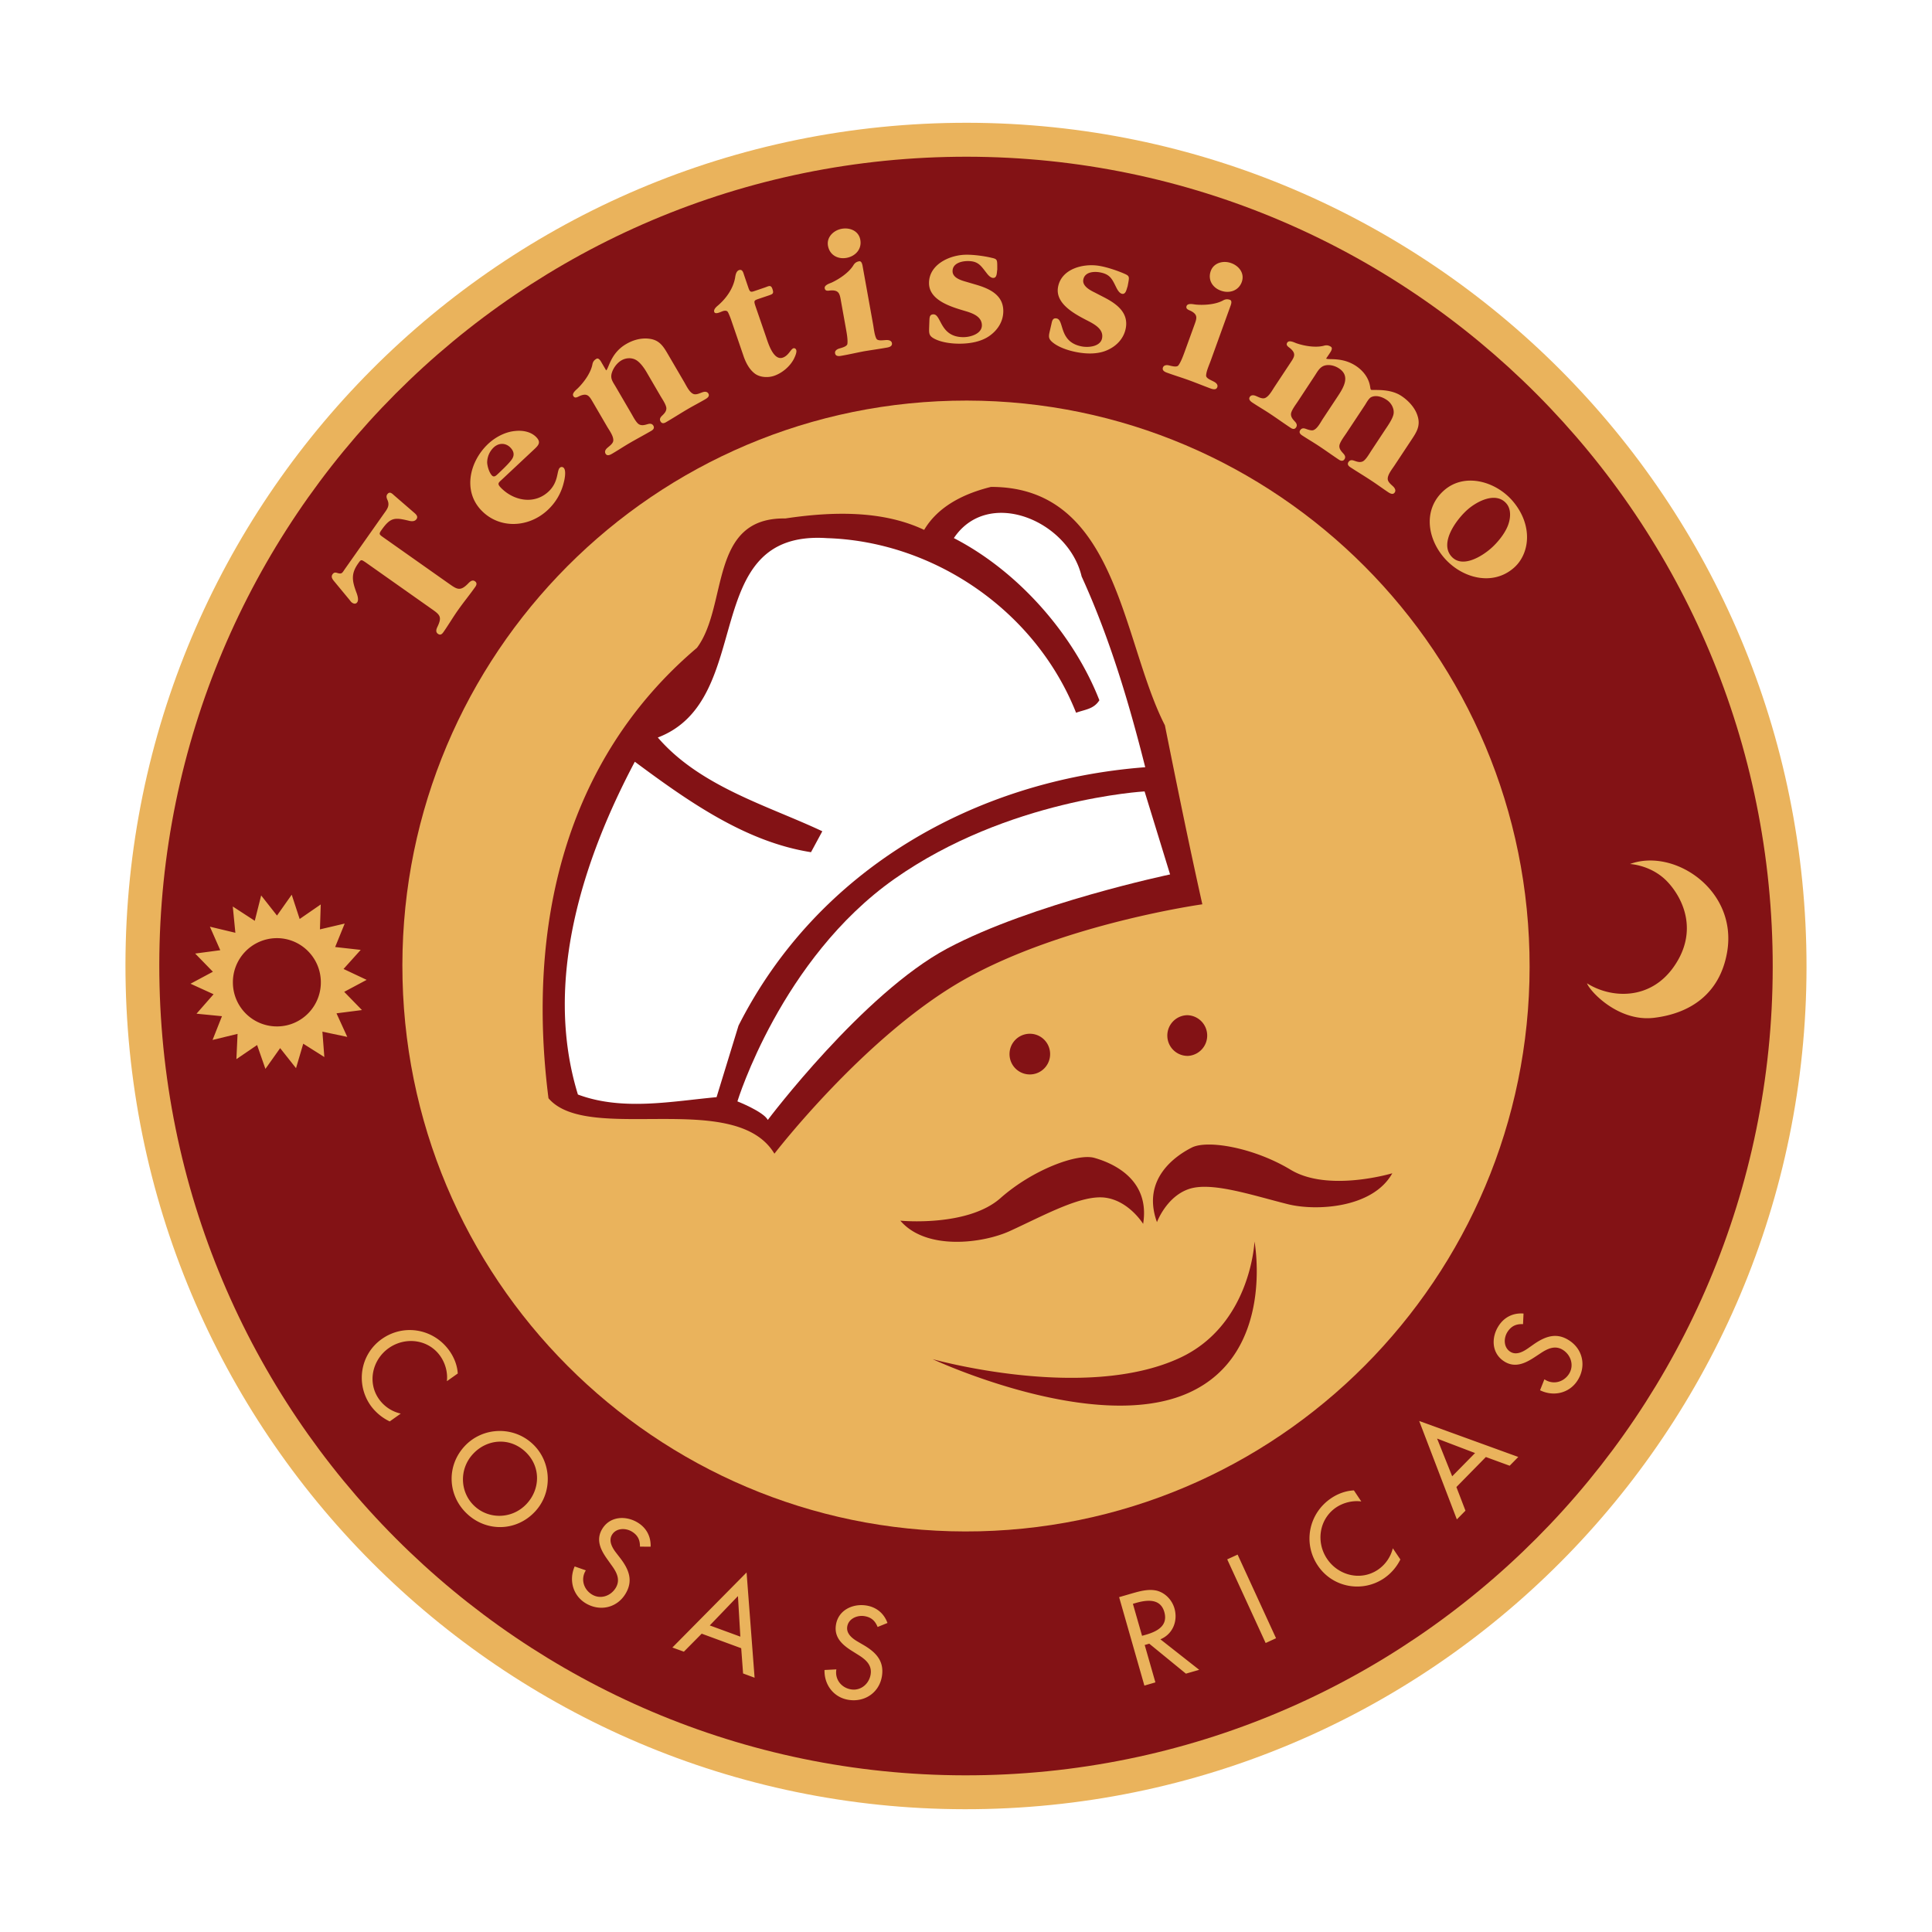 <svg xmlns="http://www.w3.org/2000/svg" width="2500" height="2500" viewBox="0 0 192.756 192.756"><g fill-rule="evenodd" clip-rule="evenodd"><path fill="#fff" d="M0 0h192.756v192.756H0V0z"/><path d="M98.398 180.482c46.299-1.113 82.93-39.668 81.814-86.119-1.119-46.447-39.557-83.203-85.855-82.089-46.3 1.116-82.933 39.672-81.815 86.119 1.121 46.449 39.56 83.205 85.856 82.089z" fill="#eab35c"/><path d="M98.318 177.102c44.439-1.072 79.592-38.076 78.523-82.656-1.072-44.579-37.965-79.852-82.404-78.786C50 16.734 14.846 53.735 15.917 98.315c1.071 44.58 37.967 79.853 82.401 78.787z" fill="#831215"/><path d="M97.734 152.777c31.047-.748 55.607-26.605 54.859-57.746-.748-31.15-26.525-55.794-57.57-55.049-31.046.748-55.607 26.604-54.861 57.75.749 31.145 26.523 55.789 57.572 55.045z" fill="#eab35c"/><path fill="#fff" d="M75.757 53.031l-3.018 6.186-2.508 7.151-7.16 6.284-4.666 8.672-3.351 12.547.857 15.381 3.92.881 7.315.312 6.346.34 12.5-17.166 22.863-12.293 7.459-3.846-5.005-15.528-3.864-8.704-5.922-3.04-4.857.605-3.593 2.779-7.587-1.526-9.729.965z"/><path d="M96.22 97.723c9.864-5.563 23.737-7.501 23.737-7.501-1.318-5.895-2.525-11.825-3.734-17.856-4.326-8.453-4.697-23.802-17.354-23.787-2.63.649-5.248 1.893-6.665 4.288-4.163-1.966-9.166-1.841-13.856-1.14-7.656-.116-5.676 8.699-8.813 12.906-13.267 11.243-16.988 27.866-14.812 44.94 3.939 4.629 18.634-.957 22.541 5.531-.001 0 9.087-11.817 18.956-17.381zm-22.539 4.607l-2.189 7.135c-4.402.4-9.381 1.404-13.834-.264-3.511-11.424.612-23.631 5.678-33.203 5.393 4.004 11.081 8.005 17.578 9.026l1.128-2.088c-5.359-2.534-12.173-4.435-16.412-9.354 9.917-3.776 3.913-20.758 16.886-19.891 10.604.336 20.775 7.177 24.845 17.42.875-.326 1.758-.345 2.324-1.247-2.512-6.43-7.957-12.795-14.518-16.178 3.413-5.103 11.438-1.752 12.747 3.827 2.799 6.13 4.719 12.576 6.346 19.033-17.035 1.299-32.717 10.235-40.579 25.784zM114.051 122.107s-1.402-2.289-3.762-2.613c-2.365-.33-6.061 1.734-9.508 3.314-2.662 1.232-8.357 2.006-10.955-1.021 0 0 6.709.66 10-2.258 3.217-2.842 7.664-4.482 9.357-4.008 1.696.477 5.598 2.055 4.868 6.586zM115.43 121.936s.926-2.527 3.162-3.299c2.23-.77 6.217.58 9.867 1.498 2.82.715 8.506.42 10.451-3.078 0 0-6.391 1.922-10.146-.352-3.676-2.217-8.301-3.004-9.857-2.213-1.557.787-5.05 3.096-3.477 7.444zM93.042 135.602s15.214 4.283 24.687-.133c7.084-3.303 7.432-11.6 7.432-11.6s2.104 11.148-6.521 15.072c-9.353 4.264-25.598-3.339-25.598-3.339zM118.535 105.346a2.032 2.032 0 0 0-.097-4.06 2.03 2.03 0 0 0-1.973 2.086 2.022 2.022 0 0 0 2.07 1.974zM102.791 107.197c1.119-.025 2.004-.953 1.979-2.076s-.951-2.01-2.072-1.982-2.004.957-1.977 2.08a2.025 2.025 0 0 0 2.07 1.978z" fill="#831215"/><path d="M73.572 109.885S77.921 95.663 89.24 87.69c11.326-7.979 24.955-8.73 24.955-8.73l2.545 8.282s-13.791 2.898-22.216 7.381c-8.418 4.483-17.92 17.112-17.92 17.112-.449-.84-3.032-1.85-3.032-1.85z" fill="#fff"/><path d="M29.895 91.682l-.791-2.417-1.468 2.081-1.58-2.007-.642 2.55-.002-.025-2.187-1.422.259 2.636-.015-.018-2.527-.604 1.031 2.339-.011.01-2.489.331 1.771 1.819-.006-.002-2.229 1.193 2.295 1.047-.001.008-1.697 1.936 2.527.248.011.006-.937 2.365 2.494-.605-.115 2.52 2.069-1.41-.002.008.828 2.375 1.474-2.08.005.021 1.574 1.988.725-2.459.004.023 2.096 1.326-.194-2.551.012.02 2.47.52-1.069-2.338.011-.016 2.522-.324-1.775-1.822.009.002 2.236-1.193-2.3-1.084v-.01l1.707-1.897-2.537-.283-.01-.008.949-2.334-2.47.579.08-2.487-2.109 1.455.004-.01zM27.519 93.6a4.4 4.4 0 0 0-4.282 4.51 4.39 4.39 0 0 0 4.495 4.295c2.423-.053 4.337-2.07 4.278-4.506-.058-2.429-2.067-4.357-4.491-4.299zM162.623 86.204s2.188.09 3.781 1.815c1.594 1.724 3.006 4.947.621 8.39-2.381 3.451-6.332 3.197-8.689 1.695.262.771 3.119 3.885 6.705 3.441 3.578-.434 6.545-2.369 7.271-6.534 1.083-6.206-5.289-10.437-9.689-8.807zM50.09 47.832c-.338.318-.512.407-.159.784 1.235 1.319 3.334 1.794 4.796.428 1.026-.962.802-2.074 1.124-2.373a.27.27 0 0 1 .396.014c.255.268.095 1.104.01 1.417a5.476 5.476 0 0 1-1.611 2.78c-1.909 1.794-4.857 1.924-6.663-.006-1.817-1.945-1.124-4.861.732-6.601.701-.652 1.666-1.175 2.642-1.271.774-.091 1.629.054 2.175.639.467.505.185.796-.278 1.226l-3.164 2.963zm93.996 1.083c2.047-1.783 5.119-.894 6.799 1.031.816.938 1.367 2.084 1.455 3.311.096 1.274-.354 2.573-1.307 3.401-2.115 1.848-5.164 1.038-6.934-.988-1.749-2.014-2.113-4.919-.013-6.755zM120.773 36.04c-.148.405-.428 1.016-.438 1.43-.01.292.539.469.832.64.178.101.367.286.283.515-.105.3-.432.218-.662.137-.727-.27-1.449-.565-2.18-.832-.734-.266-1.447-.479-2.176-.747-.227-.08-.512-.221-.404-.52.082-.225.332-.259.551-.218.258.056.803.231.982.019.252-.327.482-.956.627-1.353l.934-2.573c.264-.735.461-1.12-.32-1.52-.236-.106-.523-.194-.416-.489.117-.313.691-.165.902-.143.818.076 1.934.003 2.678-.38.152-.083.379-.222.744-.092.277.106.078.547.016.72l-1.953 5.406zm-33.669-3.702c.077.423.14 1.092.336 1.455.144.258.702.135 1.041.132.209.001.466.067.506.303.06.315-.261.413-.503.452-.765.138-1.537.243-2.301.371-.768.147-1.492.317-2.251.448-.244.045-.557.066-.616-.249-.045-.235.159-.387.368-.462.25-.08.816-.203.859-.475.057-.411-.062-1.062-.138-1.489l-.484-2.692c-.137-.77-.161-1.199-1.038-1.156-.256.03-.545.1-.6-.21-.063-.332.513-.49.702-.578.75-.351 1.674-.97 2.127-1.673.09-.15.22-.376.601-.446.287-.054.339.424.373.61l1.018 5.659zM44.648 58.131c.899.628 1.218.944 2.043.102.171-.178.421-.434.692-.242.23.16.172.371.032.566-.555.79-1.147 1.501-1.704 2.294-.517.726-.964 1.495-1.479 2.228-.148.208-.315.322-.54.156-.246-.17-.164-.45-.067-.657.539-1.113.25-1.251-.739-1.948l-6.416-4.527c-.437-.284-.441-.309-.739.119-.727 1.026-.602 1.729-.18 2.869.098.248.266.753.092.993-.135.2-.34.167-.525.039-.106-.072-.19-.209-.275-.31l-1.438-1.739c-.185-.224-.432-.485-.227-.779.116-.166.251-.202.437-.142.519.167.523.003.82-.417l3.835-5.441c.335-.472.645-.816.393-1.405-.079-.166-.156-.384-.03-.565.247-.348.488-.081.727.13l1.811 1.567c.223.202.613.452.383.771-.179.26-.516.228-.785.155-1.402-.335-1.814-.333-2.703.928-.279.394-.243.439.153.719l6.429 4.536zm104.102-3.416c.643-.562 1.346-1.423 1.67-2.219.285-.693.402-1.656-.133-2.268-1.049-1.205-2.922-.212-3.859.607-1.037.904-2.852 3.271-1.629 4.67 1.074 1.229 3.027.02 3.951-.79zm-16.443-18.941c.25.163 1.588-.174 2.965.727.727.482 1.268 1.176 1.418 2.026.018.083.035.317.098.357.141.098 1.809-.185 3.016.612.686.448 1.365 1.166 1.615 1.961.354 1.053-.127 1.712-.648 2.502l-1.654 2.5c-.246.373-.688.913-.662 1.34.018.308.348.547.555.75.143.143.285.372.143.581-.176.268-.465.1-.664-.03-.557-.373-1.064-.748-1.619-1.113-.713-.475-1.445-.911-2.16-1.38-.17-.113-.324-.284-.168-.516.133-.202.33-.205.531-.137.273.088.568.218.877.085.309-.128.682-.796.877-1.091l1.404-2.126c.281-.416.723-1.06.805-1.522.09-.538-.236-1.114-.691-1.408-.463-.309-1.051-.494-1.527-.276-.256.119-.477.553-.641.807l-1.889 2.853c-.193.29-.658.898-.66 1.232-.008.322.234.555.426.773.139.16.219.343.08.543-.143.218-.367.155-.537.047-.711-.472-1.371-.952-2.055-1.401-.525-.348-1.102-.684-1.629-1.03-.188-.123-.34-.293-.189-.523.137-.204.32-.214.537-.138.219.074.555.207.777.136.402-.141.727-.799.957-1.149l1.521-2.298c.584-.889 1.193-1.977.08-2.71-.406-.273-.986-.427-1.465-.278-.477.153-.715.644-.963 1.014l-1.709 2.597c-.195.295-.66.904-.658 1.232-.002.338.234.559.424.77.141.161.219.345.084.55-.156.228-.369.155-.543.04-.711-.47-1.402-.971-2.113-1.439-.557-.37-1.107-.685-1.66-1.051-.203-.13-.469-.331-.299-.595.146-.219.408-.178.6-.097.266.108.615.313.9.216.41-.151.73-.769.977-1.141l1.506-2.276c.434-.657.711-.98.043-1.554-.205-.159-.461-.308-.285-.571.188-.281.707 0 .908.071.779.268 1.877.457 2.697.258.168-.046.416-.123.742.088.246.166-.053.547-.15.702l-.325.48zm-11.506-8.743c.303-.832 1.27-1.064 2.035-.78.783.28 1.365 1.02 1.055 1.886-.324.885-1.252 1.169-2.09.86-.836-.298-1.321-1.09-1-1.966zm-15.903 5.307c.066-.288.111-.643.514-.568.803.144.18 2.376 2.549 2.799.695.125 1.846-.009 1.994-.833.152-.823-.611-1.296-1.25-1.64-1.293-.666-3.457-1.718-3.145-3.454.328-1.833 2.541-2.399 4.162-2.108.73.125 1.76.466 2.461.776.475.204.492.302.402.81l-.082.441c-.1.251-.164.825-.549.752-.254-.044-.441-.361-.541-.548-.445-.875-.6-1.395-1.678-1.592-.613-.11-1.514-.043-1.654.726-.117.641.664 1.052 1.148 1.288l.947.489c1.238.641 2.422 1.512 2.146 3.051-.182 1.005-.883 1.771-1.809 2.188-.902.426-2.033.413-3.014.233-.801-.14-1.838-.461-2.48-.991-.408-.339-.408-.563-.297-1.057l.176-.762zm-12.173-.325c.018-.293-.006-.645.401-.651.817-.01.621 2.3 3.029 2.275.705-.007 1.816-.35 1.808-1.188-.01-.835-.846-1.166-1.534-1.38-1.399-.414-3.724-1.044-3.741-2.808-.018-1.864 2.05-2.833 3.703-2.847.74-.013 1.814.128 2.564.312.498.104.533.198.541.715l.002.449c-.051.265-.008.838-.396.838-.258.003-.502-.271-.633-.44-.607-.772-.852-1.255-1.945-1.242-.629.006-1.497.241-1.485 1.016.002.654.837.906 1.36 1.052l1.022.301c1.34.396 2.666 1.032 2.678 2.598.01 1.024-.537 1.901-1.365 2.488-.811.584-1.921.777-2.924.788-.815.011-1.893-.113-2.621-.512-.467-.256-.502-.479-.492-.977l.028-.787zm-10.117-7.488c-.156-.876.567-1.551 1.37-1.699.82-.146 1.694.208 1.855 1.101.171.934-.497 1.643-1.373 1.8-.874.159-1.685-.283-1.852-1.202zm-6.184 9.074c.223.655.744 2.4 1.673 2.082.579-.2.788-.839 1.053-.93.121-.041.248.03.292.172.079.235-.149.706-.239.891-.407.771-1.17 1.404-1.971 1.682-.582.198-1.355.17-1.872-.186-.585-.411-.954-1.13-1.175-1.78l-1.261-3.68c-.048-.139-.225-.593-.309-.722-.093-.161-.321-.145-.498-.084-.226.077-.759.364-.857.075-.091-.257.234-.528.4-.665.814-.712 1.476-1.65 1.676-2.716.043-.271.1-.682.395-.789.373-.125.436.308.525.553l.413 1.213c.168.491.269.438.723.282l.917-.312c.368-.127.6-.304.751.133.171.493.041.521-.434.684l-.862.29c-.581.199-.583.183-.346.887l1.006 2.92zm-15.951 3.353c.261-.146.42-1.706 1.988-2.62.722-.426 1.554-.655 2.401-.524.991.151 1.37.835 1.831 1.624l1.567 2.681c.224.382.511 1.017.914 1.189.281.118.642-.074.907-.164.199-.071.462-.096.594.127.158.274-.117.456-.328.579-.576.336-1.138.622-1.715.96-.737.431-1.456.896-2.192 1.324-.176.104-.395.166-.535-.074-.125-.207-.037-.39.112-.541.202-.202.448-.412.466-.742.019-.341-.416-.967-.594-1.272l-1.376-2.362c-.244-.418-.65-1.002-1.091-1.24-.44-.234-.992-.196-1.425.06-.417.241-.767.703-.931 1.167-.219.627.046.921.367 1.469l1.527 2.618c.182.304.517.993.821 1.139.299.146.6.032.878-.044.205-.052.405-.043.527.164.137.25-.026.406-.2.511-.736.426-1.493.826-2.228 1.256-.58.341-1.104.69-1.677 1.024-.208.123-.507.273-.663.006-.133-.228.014-.445.175-.58.209-.189.553-.411.593-.711.044-.438-.366-.997-.595-1.379l-1.377-2.363c-.398-.675-.565-1.071-1.374-.728-.231.112-.481.279-.639.007-.169-.288.312-.634.459-.786.59-.581 1.248-1.482 1.429-2.298.034-.174.07-.432.409-.627.253-.154.466.282.561.444l.414.706zm-9.4 8.867c.288-.426.183-.811-.136-1.15-.472-.5-1.171-.508-1.682-.027a2.099 2.099 0 0 0-.65 1.525c.025.382.205.981.469 1.264.231.25.453-.01.655-.198.363-.344 1.081-1.017 1.344-1.414zM53.393 150.797c-1.856 2.008-4.826 2.061-6.766.262-1.946-1.793-2.13-4.762-.279-6.764 1.788-1.934 4.843-2.043 6.767-.26 1.929 1.777 2.064 4.836.278 6.762zm91.912-2.434l.904 2.357-.859.871-3.758-9.82 9.887 3.59-.861.875-2.373-.869-2.94 2.996zm-25.66 18.235l-1.326.383-3.656-2.99-.455.131 1.066 3.73-1.098.32-2.521-8.824 1.326-.385c.781-.221 1.625-.453 2.441-.26.855.227 1.518.939 1.756 1.775.357 1.268-.178 2.564-1.404 3.076l3.871 3.044zm-49.637-3.606l-1.778 1.797-1.147-.416 7.403-7.488.799 10.502-1.148-.426-.187-2.518-3.942-1.451zm-25.423-25.189c.102-.873-.158-1.795-.654-2.502-1.175-1.678-3.481-1.971-5.147-.799-1.637 1.156-2.152 3.42-.979 5.08a3.634 3.634 0 0 0 2.179 1.453l-1.102.781a5.03 5.03 0 0 1-1.913-1.598c-1.497-2.135-1.039-5.102 1.133-6.631 2.219-1.559 5.201-1.006 6.752 1.205.459.656.767 1.43.817 2.242l-1.086.769zm107.368-5.692c-.664-.031-1.148.172-1.533.746-.406.604-.432 1.545.24 1.992.596.402 1.299.02 1.801-.334l.574-.404c1.146-.789 2.279-1.209 3.557-.352 1.391.922 1.674 2.658.768 4.016-.818 1.236-2.375 1.588-3.709.932l.434-1.094c.84.568 1.893.309 2.436-.51.543-.816.244-1.867-.557-2.4-.822-.545-1.615-.123-2.324.354l-.574.377c-.949.619-1.971 1.076-3.033.367-1.244-.826-1.256-2.41-.49-3.557.566-.852 1.445-1.271 2.459-1.191l-.049 1.058zm-8.574 11.416l1.506 3.764 2.281-2.32-3.787-1.444zm-7.563 6.274c-.867-.119-1.791.119-2.506.594-1.697 1.154-2.041 3.449-.906 5.135 1.123 1.668 3.367 2.227 5.061 1.088a3.635 3.635 0 0 0 1.496-2.146l.754 1.117a4.921 4.921 0 0 1-1.635 1.881c-2.162 1.457-5.121.93-6.6-1.27-1.518-2.26-.895-5.227 1.34-6.729.662-.443 1.445-.736 2.26-.773l.736 1.103zm-8.505 13.646l-1.037.477-3.834-8.346 1.037-.475 3.834 8.344zm-13.368-.242l.352-.098c1.117-.32 2.27-.881 1.867-2.285-.396-1.377-1.756-1.205-2.842-.893l-.291.084.914 3.192zm-26.384-.881c-.25-.617-.634-.975-1.318-1.082-.72-.113-1.586.252-1.711 1.045-.117.713.519 1.193 1.05 1.502l.603.352c1.206.713 2.048 1.578 1.807 3.09-.262 1.643-1.72 2.623-3.333 2.363-1.471-.232-2.436-1.494-2.395-2.979l1.184-.061c-.175.996.501 1.844 1.469 1.998.971.156 1.799-.553 1.95-1.504.151-.973-.554-1.516-1.279-1.967l-.583-.365c-.962-.607-1.805-1.344-1.599-2.609.232-1.463 1.669-2.139 3.034-1.924 1.011.162 1.758.787 2.105 1.742l-.984.399zm-13.934-3.082l-2.811 2.928 3.051 1.119-.24-4.047zm-9.776-4.933c.007-.668-.216-1.141-.808-1.502-.624-.377-1.565-.369-1.982.32-.371.615.034 1.307.408 1.791l.429.555c.845 1.111 1.306 2.23.509 3.543-.866 1.43-2.581 1.783-3.982.936-1.264-.77-1.684-2.307-1.088-3.668l1.114.391c-.536.857-.231 1.898.614 2.41.838.508 1.868.16 2.366-.66.514-.846.06-1.617-.448-2.307l-.397-.559c-.658-.926-1.162-1.928-.498-3.021.768-1.268 2.352-1.35 3.53-.635.874.529 1.331 1.389 1.297 2.41l-1.064-.004zm-11.295-4.282c1.371-1.482 1.416-3.75-.16-5.205-1.581-1.461-3.834-1.242-5.205.244-1.422 1.537-1.291 3.865.162 5.205 1.451 1.346 3.783 1.295 5.203-.244z" fill="#eab35c"/></g></svg>